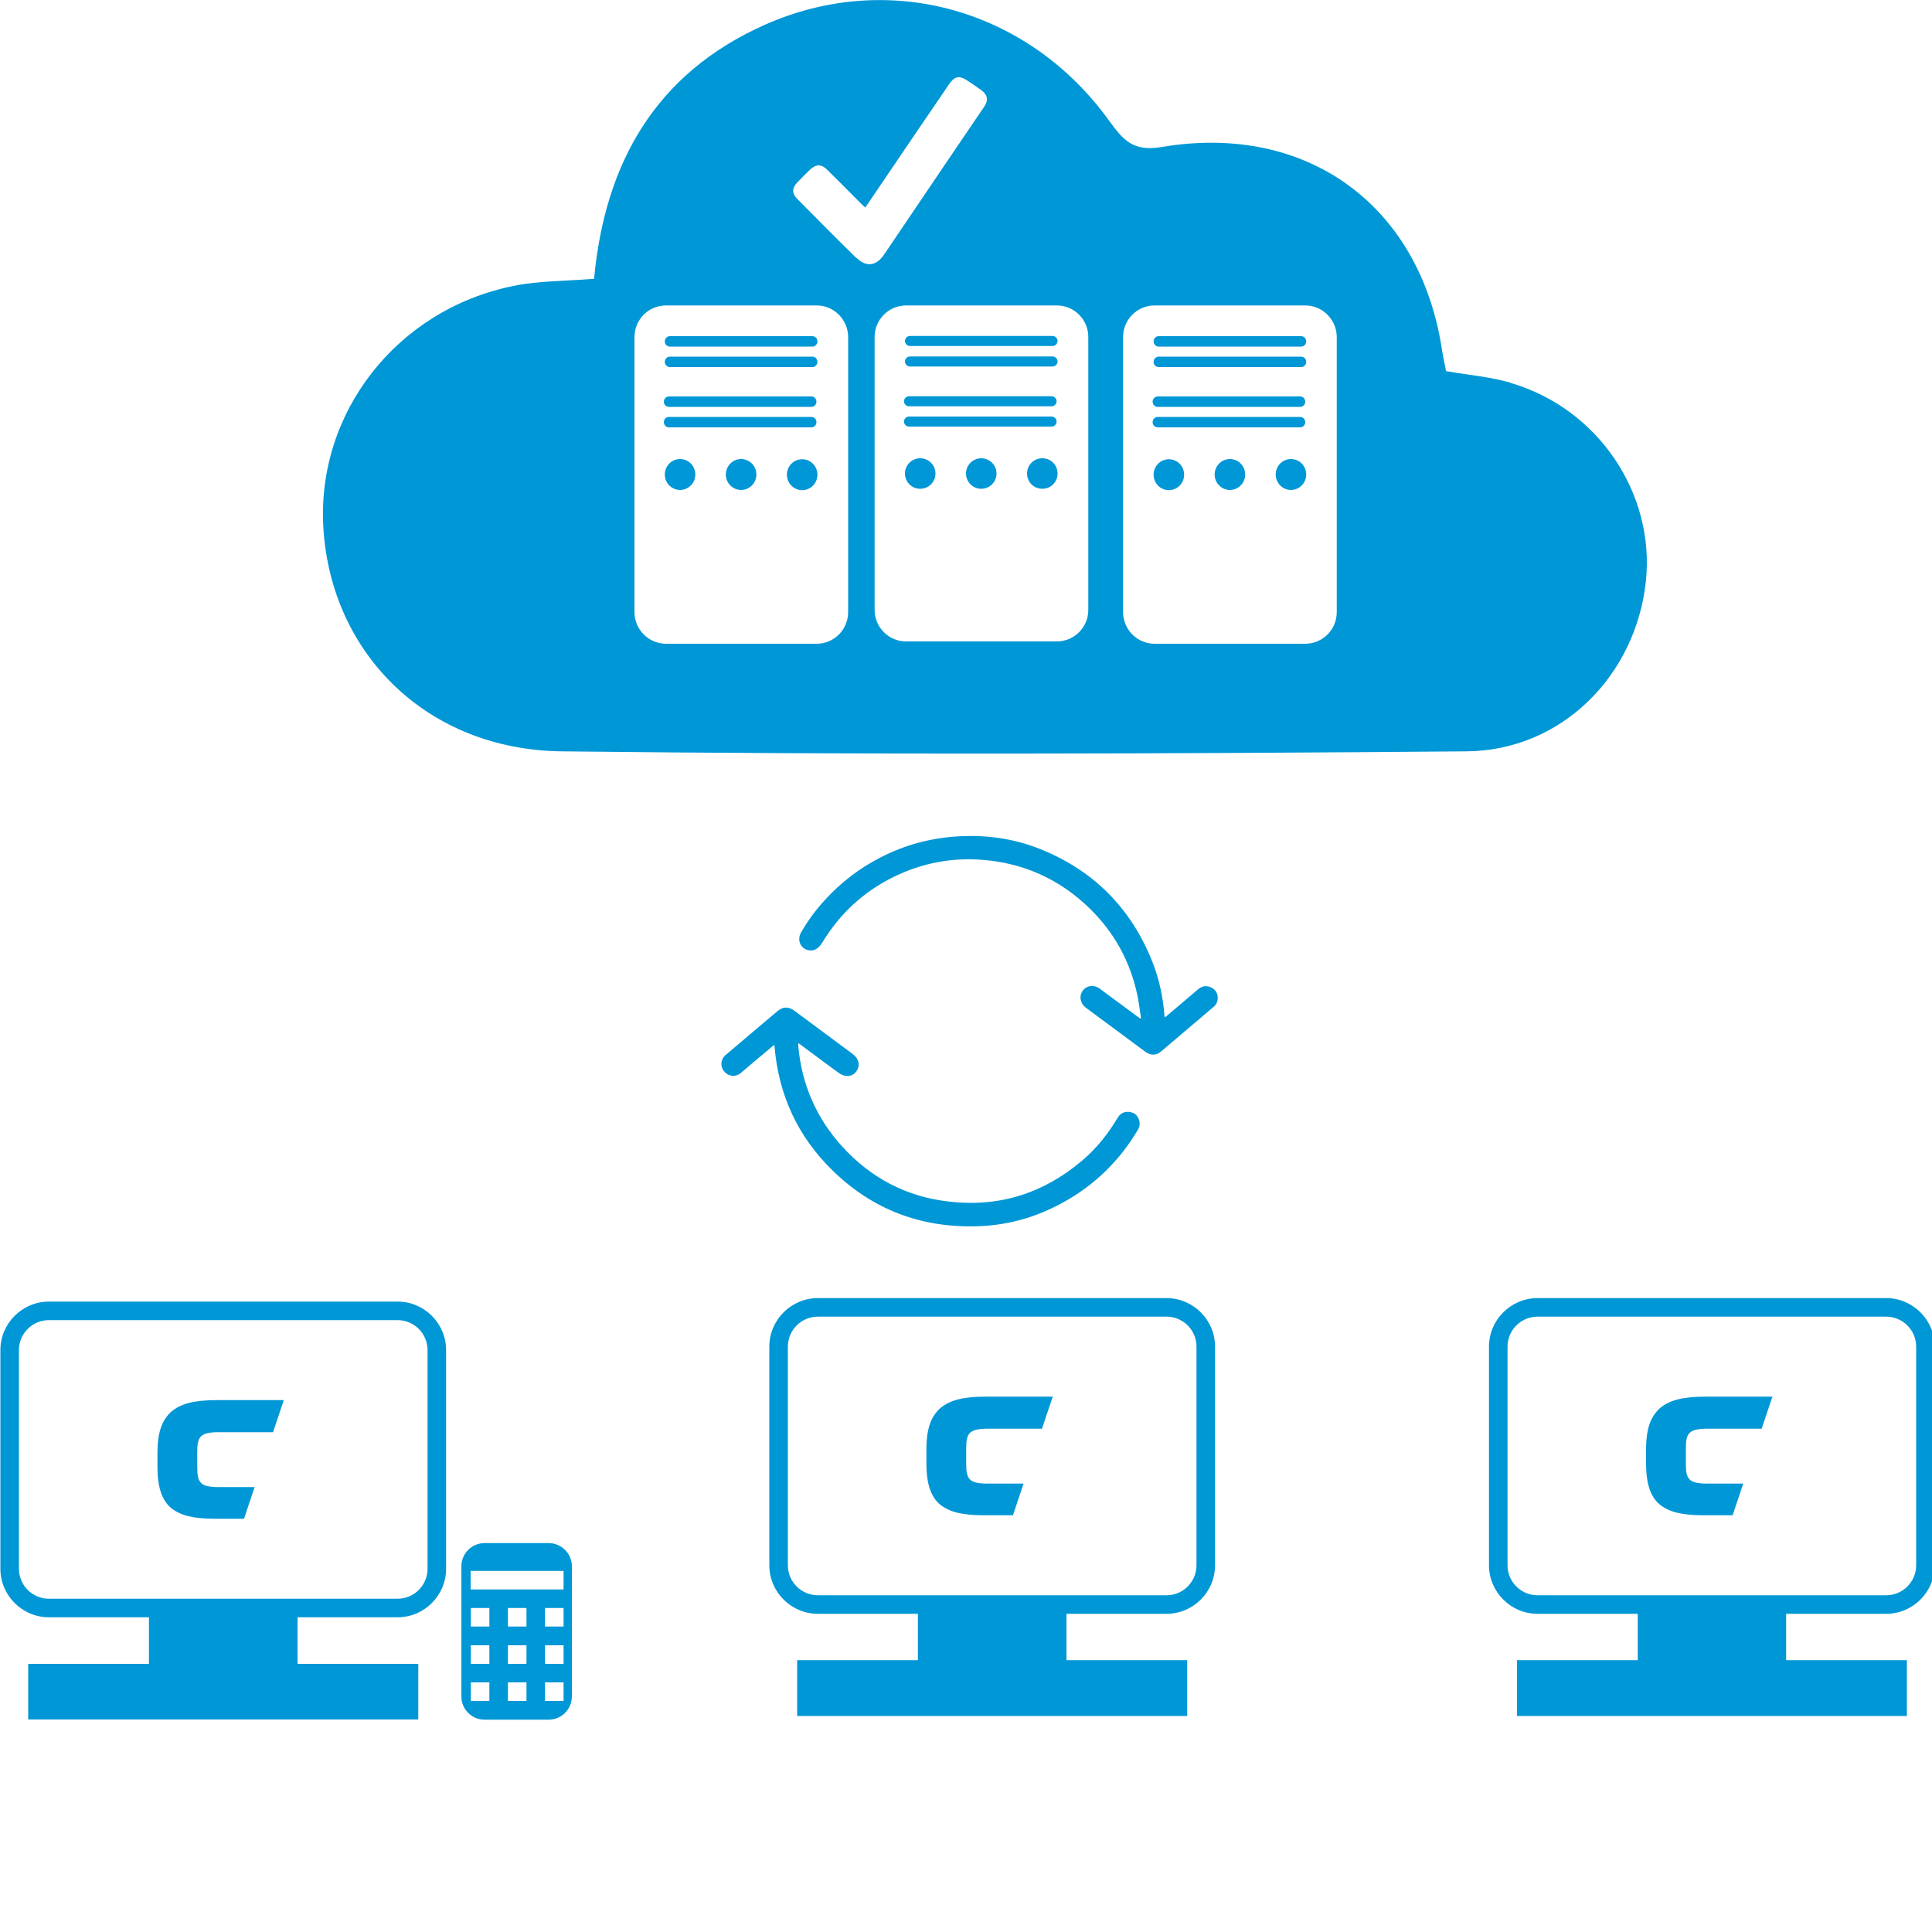 <svg xmlns="http://www.w3.org/2000/svg" id="uuid-acfc52d7-36f9-4f8b-9283-c020f96f141e" viewBox="0 0 100 100"><defs><style>.uuid-ddccee80-b124-495c-a0b4-78bed21cc537{fill:#0097d6;stroke-width:0px;}</style></defs><path class="uuid-ddccee80-b124-495c-a0b4-78bed21cc537" d="M20.58,67.37H2.53c-1.38,0-2.51,1.13-2.51,2.51v11.32c0,1.38,1.13,2.51,2.51,2.51h18.05c1.38,0,2.51-1.13,2.51-2.51v-11.32c0-1.38-1.13-2.51-2.51-2.51ZM22.13,81.2c0,.85-.69,1.55-1.55,1.55H2.53c-.85,0-1.55-.69-1.55-1.55v-11.32c0-.85.69-1.55,1.55-1.55h18.05c.85,0,1.55.69,1.55,1.55v11.32Z"></path><polygon class="uuid-ddccee80-b124-495c-a0b4-78bed21cc537" points="15.4 86.12 15.4 83.23 7.71 83.23 7.71 86.12 1.46 86.12 1.46 89 21.65 89 21.65 86.12 15.4 86.12"></polygon><path class="uuid-ddccee80-b124-495c-a0b4-78bed21cc537" d="M28.4,79.87h-3.32c-.66,0-1.2.54-1.2,1.2v6.74c0,.66.54,1.2,1.2,1.2h3.32c.66,0,1.2-.54,1.2-1.2v-6.74c0-.66-.54-1.2-1.2-1.2ZM25.33,88.04h-.96v-.96h.96v.96ZM25.33,86.12h-.96v-.96h.96v.96ZM25.33,84.19h-.96v-.96h.96v.96ZM27.25,88.04h-.96v-.96h.96v.96ZM27.25,86.12h-.96v-.96h.96v.96ZM27.25,84.19h-.96v-.96h.96v.96ZM29.17,88.04h-.96v-.96h.96v.96ZM29.17,86.12h-.96v-.96h.96v.96ZM29.17,84.19h-.96v-.96h.96v.96ZM29.17,82.27h-4.81v-.96h4.81v.96Z"></path><path class="uuid-ddccee80-b124-495c-a0b4-78bed21cc537" d="M14.14,74.13h-2.86c-.22,0-.4.02-.54.05-.14.03-.25.09-.33.16-.08.08-.13.18-.16.31-.03.13-.04.29-.04.49v.82c0,.2.01.36.04.49.03.13.08.23.16.31.08.08.19.13.33.16.14.03.32.05.54.05h1.9l-.55,1.64h-1.51c-.53,0-.98-.04-1.36-.13-.37-.09-.68-.24-.92-.44-.24-.21-.41-.48-.52-.82-.11-.34-.17-.76-.17-1.27v-.81c0-.47.06-.88.17-1.22.11-.34.29-.61.52-.83.24-.21.54-.37.92-.47.37-.1.89-.15,1.42-.15h3.51l-.55,1.64Z"></path><path class="uuid-ddccee80-b124-495c-a0b4-78bed21cc537" d="M60.38,67.19h-18.05c-1.38,0-2.51,1.13-2.51,2.51v11.32c0,1.38,1.13,2.51,2.51,2.51h18.05c1.38,0,2.51-1.13,2.51-2.51v-11.32c0-1.38-1.13-2.51-2.51-2.51ZM61.93,81.02c0,.85-.69,1.55-1.55,1.55h-18.05c-.85,0-1.55-.69-1.55-1.55v-11.32c0-.85.69-1.55,1.55-1.55h18.05c.85,0,1.55.69,1.55,1.55v11.32Z"></path><polygon class="uuid-ddccee80-b124-495c-a0b4-78bed21cc537" points="55.2 85.93 55.2 83.05 47.51 83.05 47.51 85.93 41.26 85.93 41.26 88.82 61.45 88.82 61.45 85.93 55.2 85.93"></polygon><path class="uuid-ddccee80-b124-495c-a0b4-78bed21cc537" d="M53.94,73.95h-2.86c-.22,0-.4.02-.54.05-.14.03-.25.09-.33.16-.08.08-.13.18-.16.31-.03.13-.04.29-.04.49v.82c0,.2.01.36.04.49.03.13.08.23.16.31.08.08.19.13.33.16.14.03.32.05.54.05h1.9l-.55,1.64h-1.51c-.53,0-.98-.04-1.36-.13-.37-.09-.68-.24-.92-.44-.24-.21-.41-.48-.52-.82-.11-.34-.17-.76-.17-1.27v-.81c0-.47.06-.88.17-1.22.11-.34.29-.61.52-.83.24-.21.54-.37.92-.47.37-.1.89-.15,1.42-.15h3.51l-.55,1.64Z"></path><path class="uuid-ddccee80-b124-495c-a0b4-78bed21cc537" d="M97.63,67.19h-18.05c-1.38,0-2.51,1.13-2.51,2.51v11.32c0,1.38,1.13,2.51,2.51,2.51h18.05c1.38,0,2.51-1.13,2.51-2.51v-11.32c0-1.38-1.13-2.51-2.51-2.51ZM99.18,81.02c0,.85-.69,1.55-1.55,1.55h-18.05c-.85,0-1.55-.69-1.55-1.55v-11.32c0-.85.69-1.55,1.55-1.55h18.05c.85,0,1.55.69,1.55,1.55v11.32Z"></path><polygon class="uuid-ddccee80-b124-495c-a0b4-78bed21cc537" points="92.45 85.93 92.45 83.05 84.77 83.05 84.77 85.93 78.52 85.93 78.52 88.82 98.7 88.82 98.7 85.93 92.45 85.93"></polygon><path class="uuid-ddccee80-b124-495c-a0b4-78bed21cc537" d="M91.19,73.95h-2.86c-.22,0-.4.02-.54.05-.14.03-.25.09-.33.16-.08.08-.13.18-.16.31-.03.13-.04.29-.04.49v.82c0,.2.01.36.04.49.03.13.08.23.16.31.08.08.19.13.33.16.14.03.32.05.54.05h1.9l-.55,1.64h-1.51c-.53,0-.98-.04-1.36-.13-.37-.09-.68-.24-.92-.44-.24-.21-.41-.48-.52-.82-.11-.34-.17-.76-.17-1.27v-.81c0-.47.06-.88.17-1.22.11-.34.29-.61.52-.83.24-.21.54-.37.92-.47.37-.1.89-.15,1.42-.15h3.51l-.55,1.64Z"></path><path class="uuid-ddccee80-b124-495c-a0b4-78bed21cc537" d="M42.05,17.4h-7.38c-.14,0-.26.12-.26.27s.12.27.26.27h7.38c.14,0,.26-.12.26-.27s-.12-.27-.26-.27Z"></path><path class="uuid-ddccee80-b124-495c-a0b4-78bed21cc537" d="M47.05,22.08h7.38c.14,0,.26-.12.26-.26s-.12-.26-.26-.26h-7.38c-.14,0-.26.12-.26.26s.12.26.26.26Z"></path><circle class="uuid-ddccee80-b124-495c-a0b4-78bed21cc537" cx="47.63" cy="24.51" r=".79"></circle><circle class="uuid-ddccee80-b124-495c-a0b4-78bed21cc537" cx="50.79" cy="24.51" r=".79"></circle><path class="uuid-ddccee80-b124-495c-a0b4-78bed21cc537" d="M47.05,21.03h7.38c.14,0,.26-.12.26-.26s-.12-.26-.26-.26h-7.38c-.14,0-.26.12-.26.26s.12.26.26.26Z"></path><path class="uuid-ddccee80-b124-495c-a0b4-78bed21cc537" d="M41.52,23.77c-.44,0-.79.36-.79.8s.35.8.79.8.79-.36.79-.8-.35-.8-.79-.8Z"></path><path class="uuid-ddccee80-b124-495c-a0b4-78bed21cc537" d="M42.05,18.46h-7.38c-.14,0-.26.12-.26.27s.12.27.26.27h7.38c.14,0,.26-.12.26-.27s-.12-.27-.26-.27Z"></path><path class="uuid-ddccee80-b124-495c-a0b4-78bed21cc537" d="M34.62,22.12h7.38c.14,0,.26-.12.26-.27s-.12-.27-.26-.27h-7.38c-.14,0-.26.12-.26.27s.12.27.26.27Z"></path><ellipse class="uuid-ddccee80-b124-495c-a0b4-78bed21cc537" cx="35.2" cy="24.56" rx=".79" ry=".8"></ellipse><path class="uuid-ddccee80-b124-495c-a0b4-78bed21cc537" d="M34.62,21.06h7.38c.14,0,.26-.12.26-.27s-.12-.27-.26-.27h-7.38c-.14,0-.26.12-.26.27s.12.27.26.27Z"></path><path class="uuid-ddccee80-b124-495c-a0b4-78bed21cc537" d="M53.95,23.72c-.44,0-.79.35-.79.79s.35.79.79.79.79-.35.79-.79-.35-.79-.79-.79Z"></path><ellipse class="uuid-ddccee80-b124-495c-a0b4-78bed21cc537" cx="38.36" cy="24.56" rx=".79" ry=".8"></ellipse><path class="uuid-ddccee80-b124-495c-a0b4-78bed21cc537" d="M59.92,22.12h7.38c.14,0,.26-.12.26-.27s-.12-.27-.26-.27h-7.38c-.14,0-.26.12-.26.27s.12.27.26.27Z"></path><ellipse class="uuid-ddccee80-b124-495c-a0b4-78bed21cc537" cx="66.82" cy="24.56" rx=".79" ry=".8"></ellipse><path class="uuid-ddccee80-b124-495c-a0b4-78bed21cc537" d="M67.35,18.46h-7.38c-.14,0-.26.12-.26.27s.12.27.26.27h7.38c.14,0,.26-.12.26-.27s-.12-.27-.26-.27Z"></path><path class="uuid-ddccee80-b124-495c-a0b4-78bed21cc537" d="M67.35,17.4h-7.38c-.14,0-.26.12-.26.27s.12.27.26.27h7.38c.14,0,.26-.12.26-.27s-.12-.27-.26-.27Z"></path><ellipse class="uuid-ddccee80-b124-495c-a0b4-78bed21cc537" cx="63.66" cy="24.56" rx=".79" ry=".8"></ellipse><path class="uuid-ddccee80-b124-495c-a0b4-78bed21cc537" d="M60.5,23.77c-.44,0-.79.36-.79.8s.35.8.79.8.79-.36.79-.8-.35-.8-.79-.8Z"></path><path class="uuid-ddccee80-b124-495c-a0b4-78bed21cc537" d="M54.48,18.45h-7.38c-.14,0-.26.12-.26.26s.12.26.26.26h7.38c.14,0,.26-.12.26-.26s-.12-.26-.26-.26Z"></path><path class="uuid-ddccee80-b124-495c-a0b4-78bed21cc537" d="M59.92,21.06h7.38c.14,0,.26-.12.26-.27s-.12-.27-.26-.27h-7.38c-.14,0-.26.12-.26.27s.12.27.26.27Z"></path><path class="uuid-ddccee80-b124-495c-a0b4-78bed21cc537" d="M54.48,17.39h-7.38c-.14,0-.26.12-.26.26s.12.26.26.26h7.38c.14,0,.26-.12.26-.26s-.12-.26-.26-.26Z"></path><path class="uuid-ddccee80-b124-495c-a0b4-78bed21cc537" d="M78.19,19.81c-1.07-.31-2.2-.4-3.34-.6-.08-.4-.15-.71-.2-1.02-1.1-7.52-6.97-11.86-14.53-10.58-1.46.25-1.98-.35-2.71-1.36C53.23.45,45.98-1.57,39.57,1.29c-5.62,2.51-8.26,7.12-8.82,13.14-1.45.12-2.85.1-4.18.37-6.05,1.23-10.21,6.59-9.83,12.56.41,6.49,5.38,11.45,12.34,11.53,15.6.18,31.21.13,46.82,0,4.94-.04,8.77-3.93,9.29-8.8.48-4.56-2.48-8.95-7-10.27ZM43.9,31.68c0,.91-.73,1.64-1.63,1.64h-7.8c-.9,0-1.63-.74-1.63-1.64v-14.23c0-.91.73-1.64,1.63-1.64h7.8c.9,0,1.63.74,1.63,1.64v14.23ZM44.32,13.35c-1.03-1.01-2.04-2.03-3.05-3.05-.29-.29-.28-.57,0-.86.21-.22.43-.44.66-.66.3-.29.59-.29.88,0,.62.61,1.23,1.23,1.85,1.85.03.03.07.06.13.11.42-.62.83-1.22,1.24-1.83,1.02-1.51,2.05-3.02,3.08-4.53.31-.45.54-.49.99-.19.22.15.45.3.67.46.35.25.41.53.16.89-1.27,1.87-2.54,3.74-3.8,5.61-.46.68-.92,1.36-1.38,2.04-.4.58-.91.65-1.41.16ZM56.33,31.57c0,.9-.73,1.63-1.63,1.63h-7.8c-.9,0-1.63-.73-1.63-1.63v-14.13c0-.9.73-1.63,1.63-1.63h7.8c.9,0,1.63.73,1.63,1.63v14.13ZM69.19,31.68c0,.91-.73,1.64-1.63,1.64h-7.8c-.9,0-1.63-.74-1.63-1.64v-14.23c0-.91.73-1.64,1.63-1.64h7.8c.9,0,1.63.74,1.63,1.64v14.23Z"></path><path class="uuid-ddccee80-b124-495c-a0b4-78bed21cc537" d="M40.07,54.08c-.3.26-.59.5-.88.74-.29.24-.57.49-.86.73-.25.2-.59.17-.81-.05-.22-.22-.24-.55-.06-.79.03-.05.08-.09.12-.12.89-.76,1.78-1.51,2.67-2.26.28-.23.56-.24.86-.02,1.01.75,2.01,1.49,3.02,2.24.33.24.41.61.19.91-.2.28-.58.31-.9.08-.66-.48-1.31-.97-1.96-1.45-.04-.03-.07-.05-.14-.1,0,.07,0,.12,0,.17.18,1.97.93,3.7,2.26,5.17,1.48,1.63,3.32,2.61,5.51,2.86,2.6.31,4.9-.41,6.9-2.1.75-.63,1.35-1.38,1.85-2.22.13-.22.32-.34.58-.32.25.02.43.14.52.37.08.2.06.39-.05.57-.87,1.46-2.02,2.64-3.47,3.52-1.48.9-3.09,1.41-4.83,1.46-2.91.09-5.44-.86-7.52-2.91-1.79-1.75-2.77-3.9-2.98-6.39,0-.02,0-.03-.03-.08Z"></path><path class="uuid-ddccee80-b124-495c-a0b4-78bed21cc537" d="M59.06,52.71c-.06-.4-.11-.8-.19-1.2-.37-1.75-1.2-3.25-2.47-4.49-1.53-1.49-3.36-2.33-5.49-2.51-1.63-.14-3.19.16-4.66.88-1.56.77-2.79,1.91-3.69,3.4-.21.35-.49.48-.8.37-.36-.13-.5-.54-.3-.89.35-.61.76-1.17,1.23-1.68.83-.91,1.79-1.65,2.89-2.21,1.26-.65,2.6-1.01,4.02-1.09,1.42-.08,2.8.1,4.12.61,2.86,1.11,4.85,3.11,5.96,5.97.33.86.52,1.76.59,2.68,0,.03,0,.05.02.11.06-.05.11-.08.15-.12.53-.45,1.05-.89,1.58-1.34.2-.17.43-.2.67-.09.22.11.34.29.34.54,0,.19-.07.35-.22.47-.91.77-1.81,1.54-2.72,2.31-.25.21-.54.21-.82,0-1.02-.75-2.03-1.51-3.05-2.26-.31-.23-.38-.6-.18-.89.21-.28.58-.33.89-.1.65.48,1.3.96,1.95,1.44.05.03.09.06.14.1.02,0,.04-.01.06-.02Z"></path></svg>
